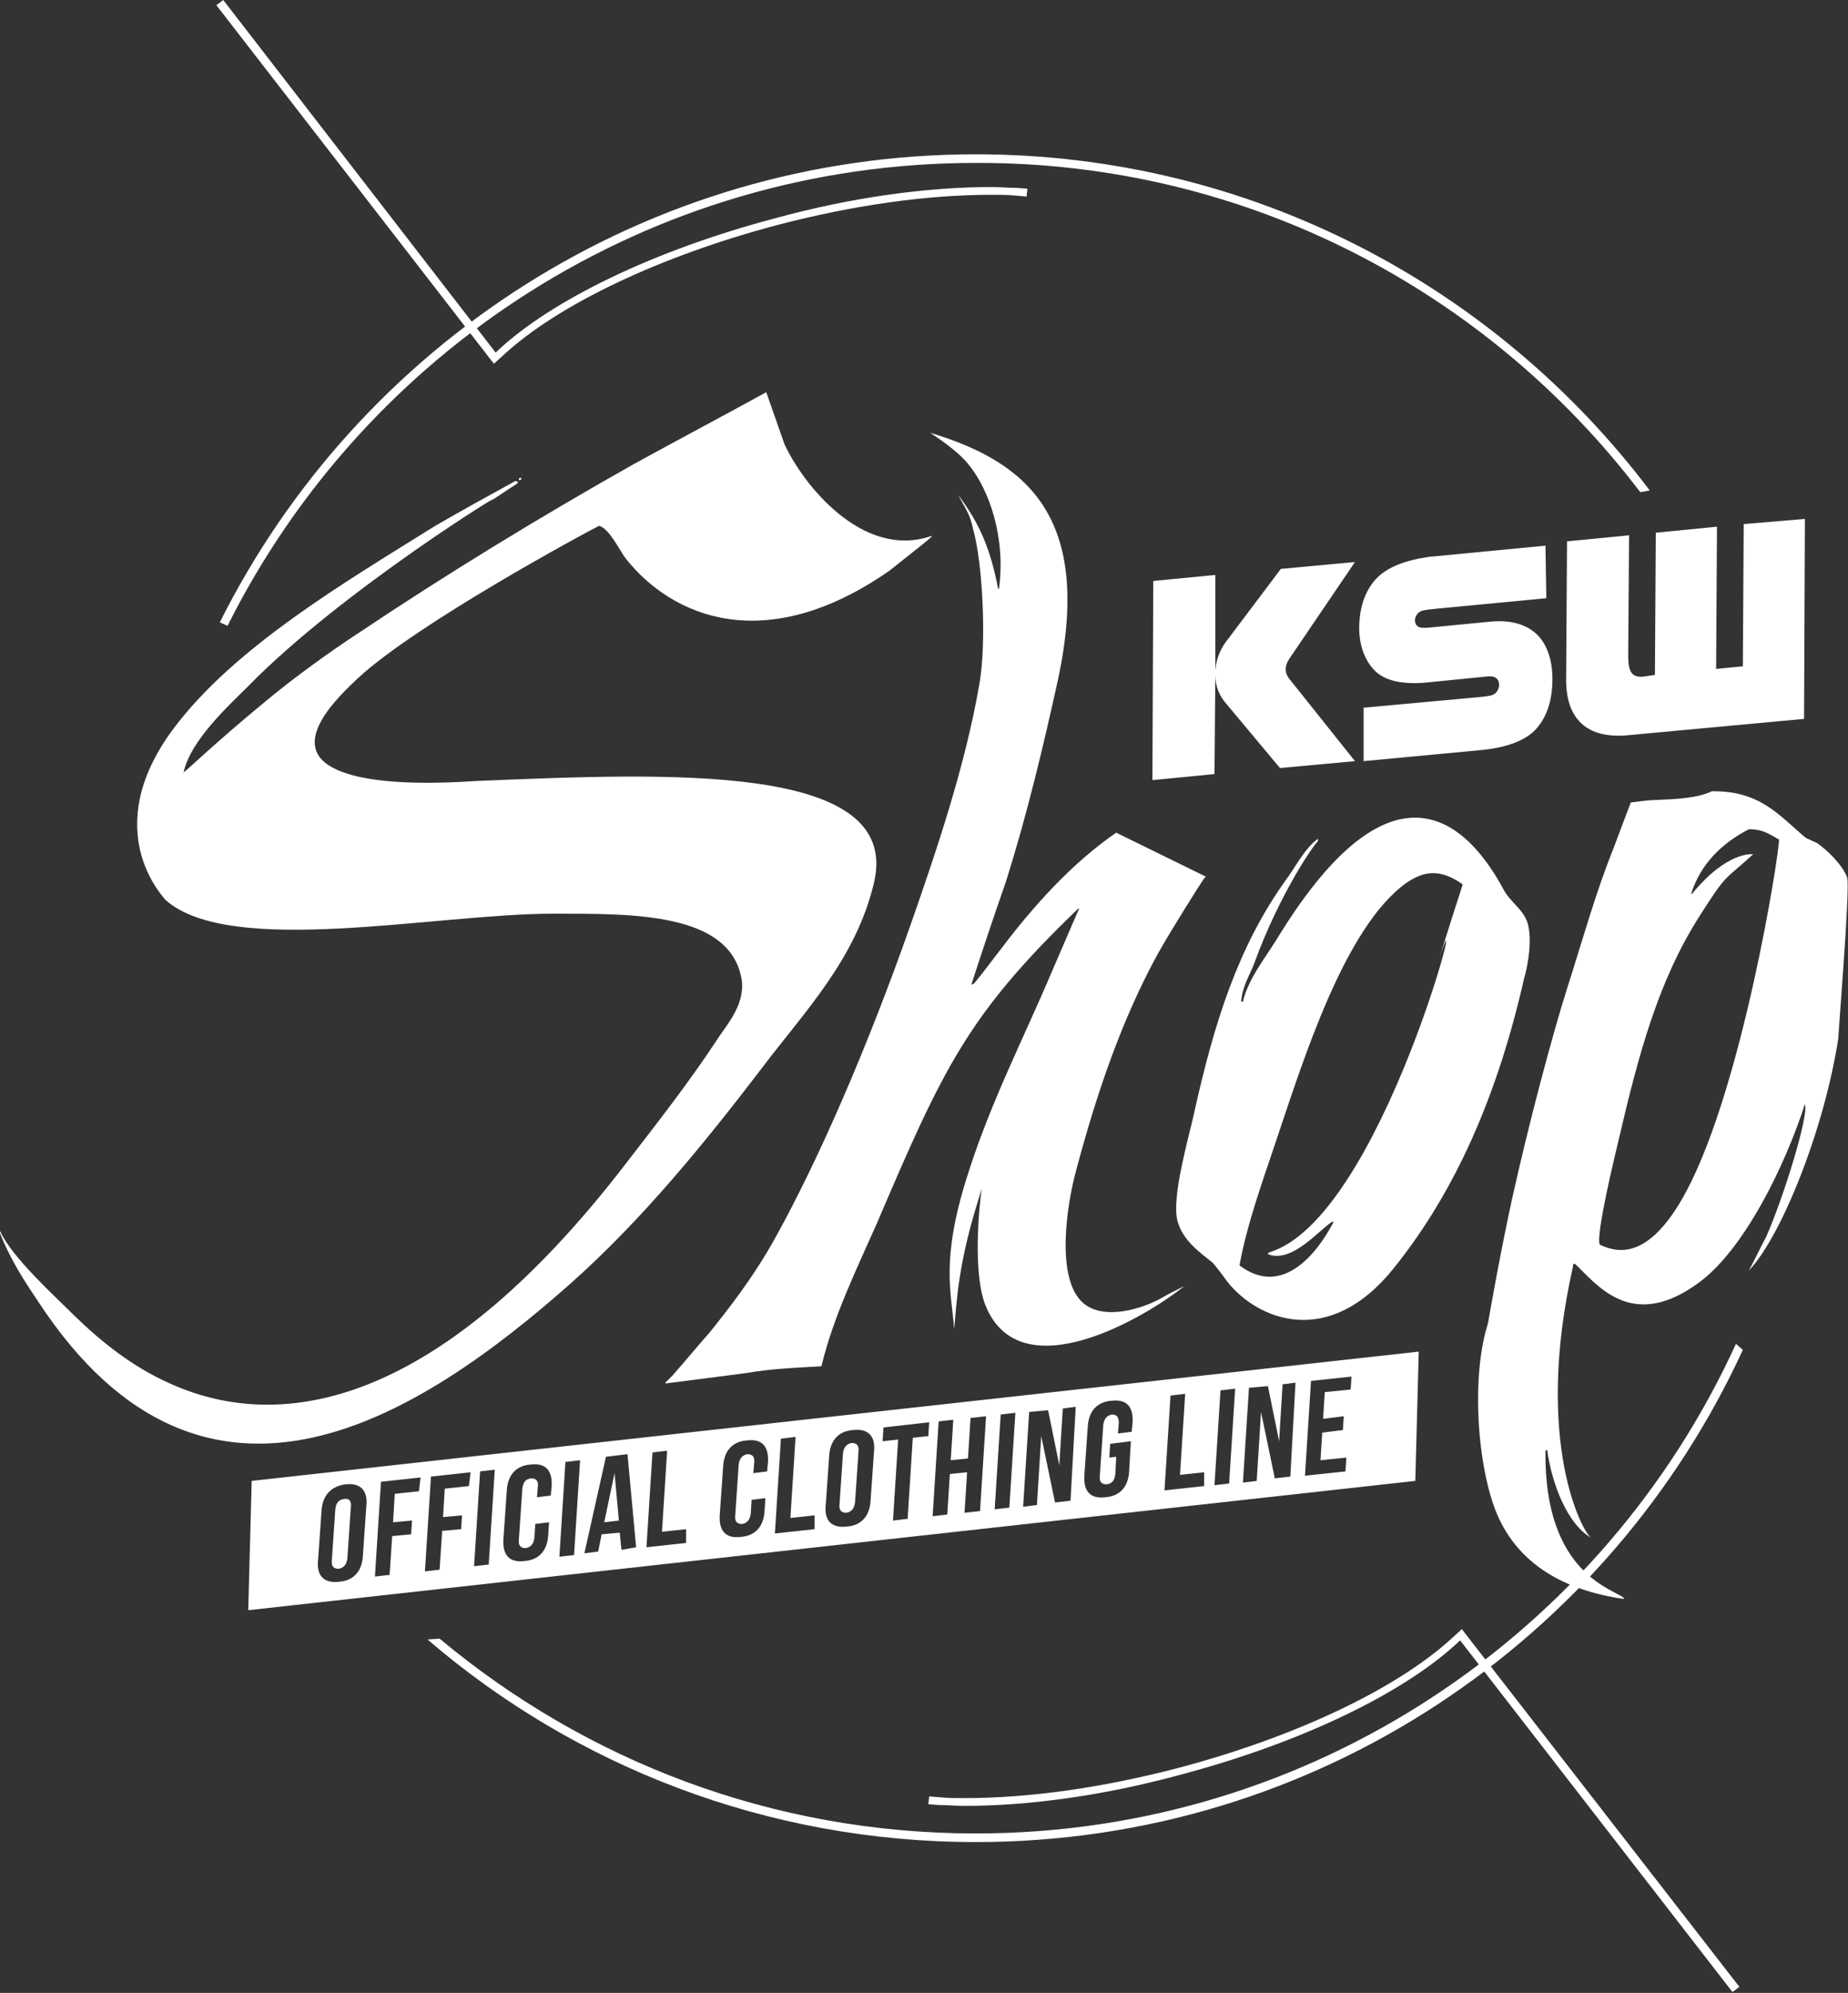 <?xml version="1.0" encoding="utf-8"?>
<!-- Generator: Adobe Illustrator 23.0.2, SVG Export Plug-In . SVG Version: 6.00 Build 0)  -->
<svg version="1.1" id="Layer_1" xmlns="http://www.w3.org/2000/svg" xmlns:xlink="http://www.w3.org/1999/xlink" x="0px" y="0px"
	 viewBox="0 0 214.4 231.2" style="enable-background:new 0 0 214.4 231.2;" xml:space="preserve">
<rect x="0" y="0" width="214.4" height="231.2" fill="#333333" stroke="none"/>
<style type="text/css">
	.Arched_x0020_Green{fill:url(#SVGID_1_);stroke:#FFFFFF;stroke-width:0.25;stroke-miterlimit:1;}
	.st0{fill-rule:evenodd;clip-rule:evenodd;}
</style>
<linearGradient id="SVGID_1_" gradientUnits="userSpaceOnUse" x1="-513.106" y1="322.478" x2="-512.399" y2="321.771">
	<stop  offset="0" style="stop-color:#5EA143"/>
	<stop  offset="0.983" style="stop-color:#2F3C24"/>
</linearGradient>
<g>
	<g>
		<path fill="#FFFFFF" class="st0" d="M101.4,102.4c3.3-14-24-12.7-46.1-11.8C49.3,91,42.1,91,38.5,89c-5.1-2.8,1-8.4,3-10.3
			c6.9-6.4,26.6-17,28-17.7c1.2,0.3,2.4,2.9,3.1,3.8c5.3,6.7,16.1,11.5,30.6,1.4c2.9-2.3,5.2-4.1,4.9-4c-0.1-0.1,0,0.1-0.1,0
			c-8,2.7-14.9-6.1-17-10.7c-0.7-2-1.4-4-2.1-6c-5.1,2.8-10.2,5.5-15.3,8.3C62.6,60,51.8,66.6,41.5,73.5c-2.9,1.9-7.3,5-11.1,8.2
			c-5,4.1-9.2,8.1-9.1,7.9c0.8-3.7,5.2-7.7,7.4-9.9c11-11.3,31.5-23.8,28.1-21.5c1.1-0.7,2.1-1.4,3.2-2.1c0-0.1,0.1-0.1,0.1-0.2
			c-0.1,0-0.2-0.1-0.3-0.1c-3.1,1.7-6.2,3.4-9.3,5.2c-10.4,6.5-23.4,14.1-30.5,23.7c-8.6,11.7-1,19.4-0.8,19.7
			c7.5,6.7,31.4,1.6,44.9,1.6c9.1,0,20.4-0.2,21.9,7.4c0.6,2.9-1.6,5.4-2.6,6.9c-3.4,5.2-7.1,9.9-10.8,14.7
			C50,164.4,31.6,166,19.5,160.4c-4.2-1.9-7.7-4.7-10.8-7.7c-2.4-2.4-7.3-6.8-8.7-9.9c-0.1,0,0,0-0.1,0c1.3,3.4,3,5.9,4.6,8.3
			c19.4,29.5,44.4,13.1,61.7-2.2c8.3-7.4,15.4-16.1,22.2-25C93.3,117.4,99.3,111.3,101.4,102.4z"/>
		<path fill="#FFFFFF" class="st0" d="M125.6,151.1c-3.1-2.8-1.9-11.2-0.7-15.5c2.4-9,5.3-17.4,9.4-24.9c1.5-2.7,5.1-8.4,5.4-8.8
			c0.1-0.1,0.1-0.1,0.2-0.2c-3.5-1.7-6.9-3.4-10.4-5.1c-5.1,3.5-9.6,8.5-13.3,13.4c-1.1,1.4-2.1,2.8-3.2,4.1c-0.1,0-0.1,0.1-0.2,0.1
			c0,0-0.1,0-0.1,0c1.3-4,2.6-7.9,4-11.9c2.4-7.6,4.3-15.5,6.1-23.7c3.9-18.6-3.6-25-14.9-28.4c2,1.3,3.6,2.6,4.4,3.6
			c2.5,3,4.4,8.6,3.6,14.5c0,0-0.1,0-0.1,0c-0.9-4.7-2.2-7.6-4.5-10.7c-0.1,0,0-0.1-0.1-0.1c1.2,2.1,1.4,2.5,1.7,3.9
			c1.1,3.8,1.6,13.3,0.7,18.1c-1.6,9.2-4.8,18.8-8.1,28.2c-4.8,13.6-10.4,26.6-15.5,35.8c-2.7,4.9-5.7,8.6-7.6,11
			c-1.5,1.7-2.9,3.4-4.4,5.1c-0.3,0.3-0.6,0.6-0.8,0.8c0,0,0,0.1,0,0.1c3.1-0.4,6.2-0.8,9.3-1.2c2.9-0.5,5.3-0.6,8.8-0.8
			c1.4-5.8,4.1-11.3,6.4-16.5c7.7-18,10.5-24.2,23.4-36.6c0,0,0.1,0,0.1,0c-1.1,2.5-2.1,4.9-3.2,7.4c-3.3,7.8-7.1,15.1-9.8,23.7
			c-3.1,9.8-1.8,13.5-1.5,17.7c0.3-3.7,0.5-5.3,0.9-7.5c0.8-4.3,1.9-7.4,2.3-8.8c-0.3,1.9-1.1,10,0.5,13.7c4.1,9.7,18.4,1.3,23-2.4
			c-1.6,0.8-1.8,0.9-2.5,1.3C132.7,151.8,128,153.3,125.6,151.1z"/>
		<path fill="#FFFFFF" class="st0" d="M60.4,55.4c-0.1,0-0.1,0.1-0.2,0.1c0,0.1,0,0.1,0,0.2C60.5,55.6,60.6,55.7,60.4,55.4z"/>
		<path fill="#FFFFFF" class="st0" d="M214.3,101.8c-0.5-1.4-2.3-3.2-3.5-4c-0.4-0.2-0.9-0.4-1.3-0.6c-3.1-2.6-5.3-5.5-10.9-5.4
			c-1.7,0.8-4.1,0.9-6.3,1c-1.1,0-3.1,0.3-3.1,0.3s-1.6,4.2-2,5.3c-2.1,5.2-3.6,10.7-5.4,16.3c-1.8,5.7-4.5,15.9-6.4,24.5
			c-1.4,6.5-2.4,12.2-2.8,14.5c-0.3,1.6-0.2,1.4,0,0c0-0.1,0-0.3,0.1-0.4c-2.1,6.3-1.3,17,1,22.4c2.5,5.8,7.8,8.8,14.7,9.8
			c0,0,0-0.1,0-0.1c-0.9-1-9.3-2.6-9.1-17.1c0.1,0,0.1-0.1,0.2-0.1c0.5,3.8,2.3,8.6,5.1,10.2c-1-0.6-6.7-11.2-2.1-31.5
			c0-0.1,0-0.1,0-0.2c0.1,0,0.1-0.1,0.2-0.1c2.5,2.3,6.5,8,14.4,2.2c5.3-3.9,10-13.6,12.3-20.7c0.5,1.2-2.5,10.9-4.5,15.4
			c-0.7,1.3-1.3,2.6-2,3.9c3.8-4,8.8-16.5,10.4-27.1C213.1,121.9,214.7,102.8,214.3,101.8z M195.7,138.1c-4.6,8.7-8.5,7-10.1,6.3
			c-0.5-1.1,1.8-10.5,2.2-12.2c2.3-9.9,4.6-18.4,9.3-25.8c3.3-5.2,2.8-4.1,6.3-7.3c-0.1,0-3-0.4-7.1,4.6c0,0-0.1,0-0.1,0
			c1.1-3.5,3.6-5.9,6.7-7.5c1.7,0,2.4,0.6,3.5,1.2C206.4,99.2,202.2,125.8,195.7,138.1z"/>
		<path fill="#FFFFFF" class="st0" d="M177.2,107c-0.5-1.5-2-2.4-2.7-3.7c-5.3-9.9-14.1-14.5-26.4,5.7c-1.3,2.1-3.3,4.6-3.9,7.2c0,0-0.1,0-0.1,0
			c0,0-0.1,0-0.1,0c0.1-1.7,1-3.1,1.5-4.4c2.9-8,6.9-13.8,7.4-14.2c0-0.1,0-0.2,0-0.3c-1.6,1.2-2.6,3.3-3.8,4.9
			c-5.4,7.6-8.2,16.2-10.6,27.1c-0.6,2.7-2.6,9.6-1.9,12.3c0.6,2.3,2.5,3.6,4.1,4.9c0.6,0.7,1.2,1.5,1.7,2.2
			c3.4,4.3,11.7,8,19.4-1.7c7.2-9,12-20.2,15-33.4C177.3,111.9,177.8,108.9,177.2,107z M147.2,145.3c0,0.1-0.1,0.1-0.1,0.2
			c2.8,1.1,5.9-2.8,7.5-3.8c0,0,0.1,0.1,0.1,0.1c-2,3.8-6,8.7-10.9,5c0.9-4.9,2.7-9.8,4.2-14.3c3.2-9.5,8-25,15.2-30.1
			c1.8-1.2,3.7-1.8,6.5,0.2c-0.9,2.8-1.8,5.6-2.7,8.5C170.8,99.7,160.3,141.5,147.2,145.3z"/>
	</g>
	<g>
		<path fill="#FFFFFF" d="M133.8,67.4l7.2-0.7l0,11.1c0.1-1.4,0.6-2.6,1.5-3.7l6.1-8.1l8.6-0.8l-7.6,11.2c-0.6,0.9-0.6,1.7,0.1,2.5l7.5,9.4
			l-8.7,0.8l-6.1-7.3c-0.9-1-1.4-2.1-1.4-3.5l-0.1,11.5l-7.2,0.7L133.8,67.4L133.8,67.4z M179.4,69.4l-12.6,1.2
			c-0.8,0.1-1.1,0.1-1.6,0.2c-1.2,0.2-1.4,1.8-0.4,2c0.6,0.1,1,0,2.1-0.1l6.2-0.6c2.5-0.2,4.3,0.5,5.4,1.7c1.1,1.2,1.7,3.1,1.6,5.5
			c-0.1,2.4-0.8,4.1-2,5.4c-1.2,1.2-3.2,2-6.1,2.3l-13.8,1.3l0-6.2l13.1-1.2c1.1-0.1,1-0.1,1.6-0.2c1.2-0.2,1.4-2,0.3-2.2
			c-0.5-0.1-0.6,0-1.9,0.1l-6,0.6c-2.6,0.2-4.6-0.2-5.8-1.4c-1.2-1.2-1.9-3.1-1.8-5.4c0.1-2.4,0.9-4.2,2.1-5.4c1.2-1.2,3.2-2,6-2.4
			l13.5-1.3L179.4,69.4L179.4,69.4z M209.4,60.2l-0.1,23.2l-20.5,1.9c-4.5,0.4-7.2-1.7-7.1-6.7l0.1-15.8l7.2-0.7l-0.1,14
			c0,1.8,0.4,2.5,1.7,2.4l1.4-0.2l0.1-16.5l7.1-0.7l-0.1,16.5l3.1-0.3l0.1-16.5L209.4,60.2L209.4,60.2z"/>
	</g>
	<g>
		<path fill="#FFFFFF" d="M39.9,173.9c-0.6,0.1-0.9,0.4-1,1.2l-0.4,5.9c-0.1,0.8,0.3,1,0.8,1c0.5-0.1,0.9-0.4,1-1.2l0.4-5.9
			C40.8,174.1,40.5,173.8,39.9,173.9z"/>
		<path fill="#FFFFFF" d="M98.8,167.4c-0.5,0.1-0.9,0.4-1,1.2l-0.4,5.9c-0.1,0.8,0.3,1,0.8,1c0.5-0.1,0.9-0.4,1-1.2l0.4-5.9
			C99.7,167.6,99.3,167.4,98.8,167.4z"/>
		<polygon fill="#FFFFFF" points="70.1,176.6 71.8,176.4 71.3,170.9 		"/>
		<path fill="#FFFFFF" d="M29.2,171.8l-0.4,15l135.4-15l0.4-15L29.2,171.8z M42.1,180.5c-0.1,1.8-1.1,2.9-2.8,3c-1.7,0.2-2.6-0.7-2.4-2.5l0.4-5.7
			c0.1-1.8,1.1-2.9,2.8-3.1c1.7-0.2,2.6,0.7,2.4,2.5L42.1,180.5z M48.6,173l-2.8,0.3l-0.2,3.3l2.2-0.2l-0.1,1.6l-2.2,0.2l-0.3,4.5
			l-1.7,0.2l0.7-11l4.6-0.5L48.6,173z M54.4,172.4l-2.8,0.3l-0.2,3.3l2.2-0.2l-0.1,1.6l-2.2,0.2l-0.3,4.5l-1.7,0.2l0.7-11l4.6-0.5
			L54.4,172.4z M56.7,181.5l-1.7,0.2l0.7-11l1.7-0.2L56.7,181.5z M63.9,173.5l-1.6,0.2l0.1-1.2c0.1-0.8-0.3-1-0.8-1
			c-0.6,0.1-0.9,0.4-1,1.2l-0.4,5.9c-0.1,0.8,0.3,1,0.8,1c0.5-0.1,0.9-0.4,1-1.2l0.1-1.6l1.6-0.2l-0.1,1.5c-0.1,1.8-1.1,2.9-2.8,3
			c-1.7,0.2-2.5-0.7-2.4-2.5l0.4-5.7c0.1-1.8,1.1-2.9,2.8-3c1.7-0.2,2.5,0.7,2.4,2.5L63.9,173.5z M66.6,180.4l-1.7,0.2l0.7-11
			l1.7-0.2L66.6,180.4z M72.1,179.8l-0.2-2l-2.1,0.2l-0.4,2l-1.6,0.2l2.5-11.2l2.5-0.3l1,10.8L72.1,179.8z M79.6,179l-4.6,0.5
			l0.7-11l1.7-0.2l-0.6,9.4l2.8-0.3L79.6,179z M89,170.7l-1.6,0.2l0.1-1.2c0.1-0.8-0.3-1-0.8-1c-0.5,0.1-0.9,0.4-1,1.2l-0.4,5.9
			c-0.1,0.8,0.3,1,0.8,1c0.5-0.1,0.9-0.4,1-1.2l0.1-1.6l1.6-0.2l-0.1,1.5c-0.1,1.8-1.1,2.9-2.8,3c-1.7,0.2-2.5-0.7-2.4-2.5l0.4-5.7
			c0.1-1.8,1.1-2.9,2.8-3c1.7-0.2,2.5,0.7,2.4,2.5L89,170.7z M94.5,177.4l-4.6,0.5l0.7-11l1.7-0.2l-0.6,9.4l2.8-0.3L94.5,177.4z
			 M101,174.1c-0.1,1.8-1.1,2.9-2.8,3c-1.7,0.2-2.6-0.7-2.4-2.5l0.4-5.7c0.1-1.8,1.1-2.9,2.8-3c1.7-0.2,2.6,0.7,2.4,2.5L101,174.1z
			 M107.7,166.6l-1.8,0.2l-0.6,9.4l-1.7,0.2l0.6-9.4l-1.8,0.2l0.1-1.6l5.3-0.6L107.7,166.6z M113.7,175.3l-1.8,0.2l0.3-4.7l-2,0.2
			l-0.3,4.7l-1.7,0.2l0.7-11l1.7-0.2l-0.3,4.7l2-0.2l0.3-4.7l1.8-0.2L113.7,175.3z M117.1,174.9l-1.7,0.2l0.7-11l1.7-0.2
			L117.1,174.9z M124.2,174.1l-1.8,0.2l-1.6-7.7l-0.5,8l-1.6,0.2l0.7-11l2.2-0.2l1.3,6.4l0.4-6.6l1.5-0.2L124.2,174.1z M131.3,166.1
			l-1.6,0.2l0.1-1.2c0-0.8-0.3-1-0.8-1c-0.5,0.1-0.9,0.4-1,1.2l-0.4,5.9c-0.1,0.8,0.3,1,0.8,1c0.6-0.1,0.9-0.4,1-1.2l0.1-2l-0.8,0.1
			l0.1-1.6l2.4-0.3l-0.2,3.5c-0.1,1.8-1.1,2.9-2.8,3c-1.7,0.2-2.5-0.7-2.4-2.5l0.4-5.7c0.1-1.8,1.1-2.9,2.8-3
			c1.7-0.2,2.5,0.7,2.4,2.5L131.3,166.1z M139.7,172.4l-4.6,0.5l0.7-11l1.7-0.2l-0.6,9.4l2.8-0.3L139.7,172.4z M142.6,172.1
			l-1.7,0.2l0.7-11l1.7-0.2L142.6,172.1z M149.7,171.3l-1.8,0.2l-1.6-7.7l-0.5,8l-1.6,0.2l0.7-11l2.2-0.2l1.3,6.4l0.4-6.6l1.5-0.2
			L149.7,171.3z M156.7,161.2l-3,0.3l-0.2,3.1l2.4-0.3l-0.1,1.6l-2.4,0.3l-0.2,3.2l3-0.3l-0.1,1.6l-4.7,0.5l0.7-11l4.7-0.5
			L156.7,161.2z"/>
	</g>
	<path fill="#FFFFFF" d="M169.6,189l0.2,0.3C169.8,189.3,169.8,189.2,169.6,189c0,0-1.1,1-1.1,1c-6.4,5.9-18.2,11.5-31.8,15.1
		c-8.8,2.3-17.3,3.5-24.8,3.5c-1,0-2,0-2.9-0.1c0,0,0,0,0,0c0,0,0,0,0,0l-1.2-0.1c0,0.1-0.1,0.9-0.1,0.9s1,0.1,1.2,0.1
		c1,0,1.9,0.1,3,0.1c7.5,0,16.2-1.2,25-3.6c14-3.7,26.1-9.5,32.5-15.6l31.6,40.8l0.8-0.6L169.6,189z"/>
	<path fill="#FFFFFF" d="M57.3,42.2l-0.2-0.3C57.1,41.9,57.2,42,57.3,42.2c0,0,1.1-1,1.1-1c6.4-5.9,18.2-11.5,31.8-15.1c8.8-2.3,17.3-3.5,24.8-3.5
		c1,0,2,0,2.9,0.1c0,0,0,0,0,0c0,0,0,0,0,0l1.2,0.1c0-0.1,0.1-0.9,0.1-0.9s-1-0.1-1.2-0.1c-1,0-1.9-0.1-3-0.1
		c-7.5,0-16.2,1.2-25,3.6c-14,3.7-26.1,9.5-32.5,15.6L25.9,0l-0.8,0.6L57.3,42.2z"/>
	<g>
		<path fill="#FFFFFF" d="M190.3,57.1l1.1-0.2c-17.9-23.7-46.3-39-78.2-39c-38.3,0-71.6,22.1-87.7,54.3l0.9,0.4c15.9-31.8,48.8-53.7,86.8-53.7
			C144.6,18.8,172.6,33.8,190.3,57.1z"/>
		<path fill="#FFFFFF" d="M201.4,155.9c-15.3,33.5-49.1,56.8-88.2,56.8c-23.7,0-45.3-8.5-62.2-22.6l-1.4,0.1c17.1,14.7,39.4,23.5,63.6,23.5
			c39.5,0,73.5-23.4,89-57.1L201.4,155.9z"/>
	</g>
</g>
</svg>
